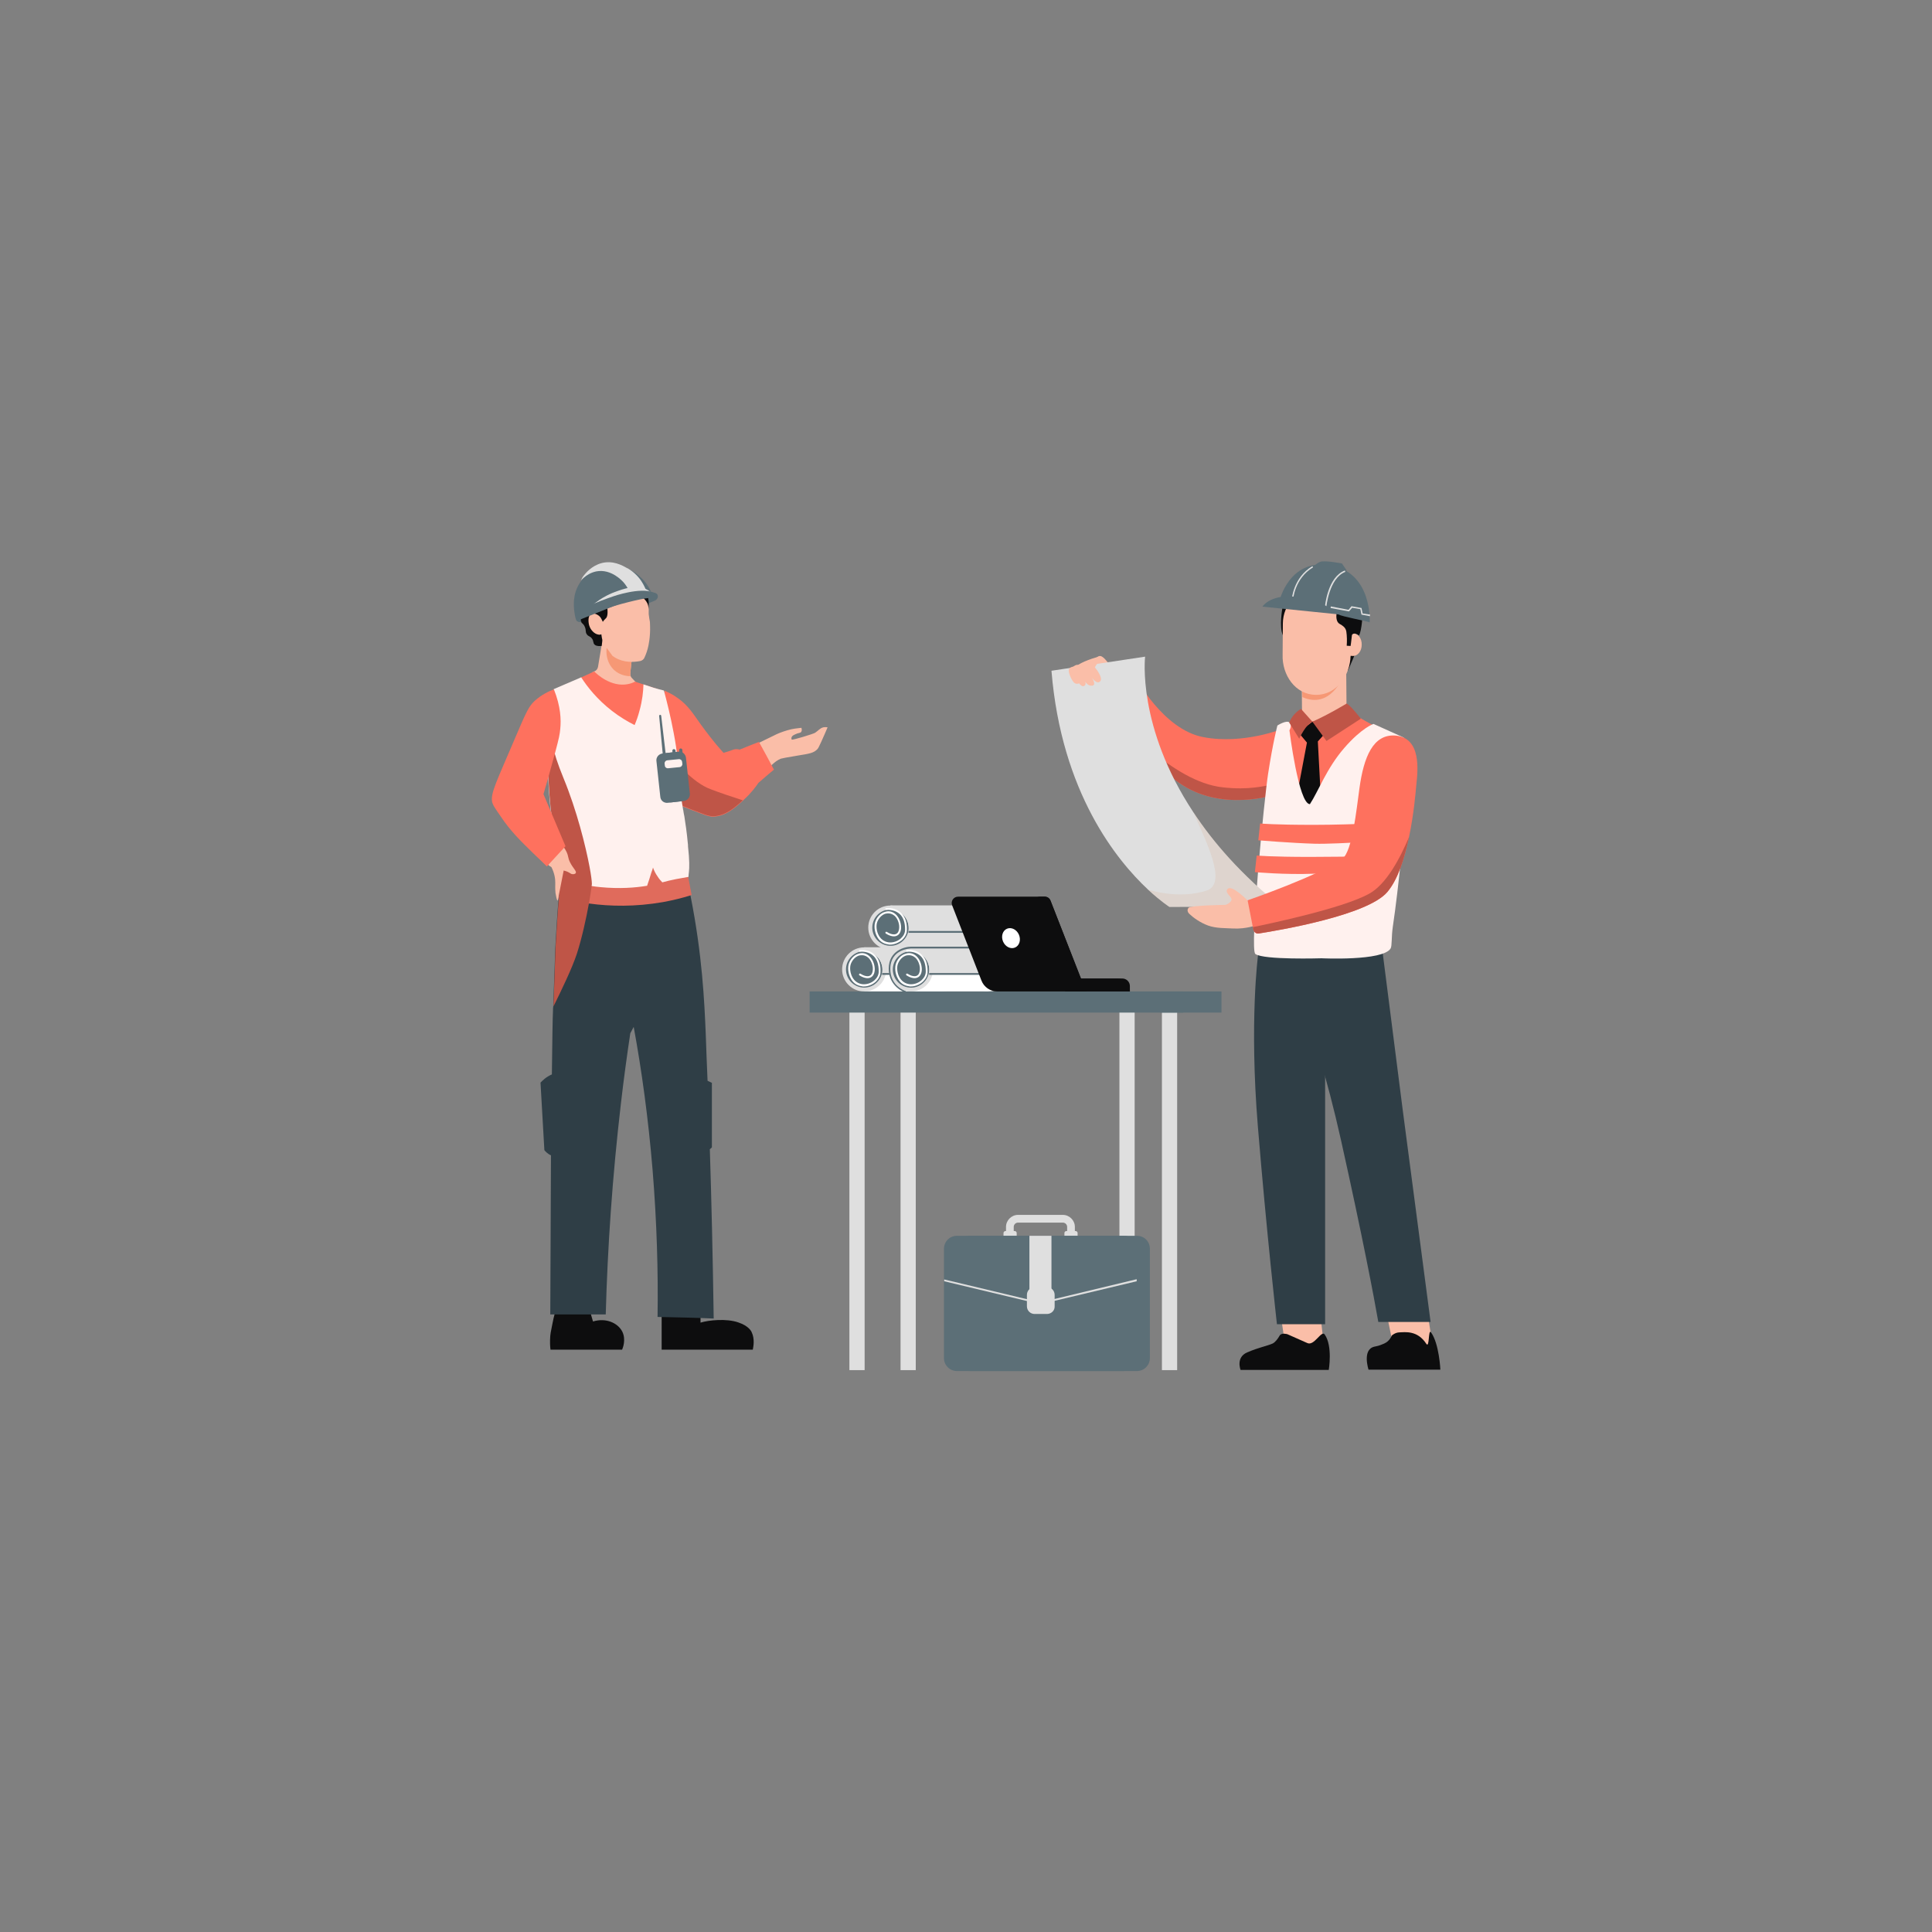 <?xml version="1.0" encoding="utf-8"?>
<svg xmlns="http://www.w3.org/2000/svg" enable-background="new 0 0 850 850" id="Layer_1" version="1.1" viewBox="0 0 850 850" x="0" y="0">
  <rect x="0" y="0" width="850" height="850" fill="#808080" stroke="none"/>
  <g>
    <g>
      <g>
        <g>
          <g>
            <rect fill="#fff" height="19.4" width="34" x="380.2" y="416.8"/>
          </g>
          <g>
            <circle cx="414.2" cy="426.5" fill="#fff" r="9.7"/>
          </g>
          <g>
            <circle cx="380.2" cy="426.5" fill="#dfdfdf" r="9.7"/>
          </g>
          <g>
            <circle cx="380.2" cy="426.5" fill="#5c6f77" r="8"/>
          </g>
          <g>
            <path d="M424.1,428.2l-35.9,0.3c0,0,1.5-7.6-6.7-10c-0.7-0.2-0.6-1.4-1.2-1.7h37.4c0,0,8.1,3.2,8.1,11.4H424.1z" fill="#dfdfdf"/>
          </g>
          <g>
            <rect fill="#5c6f77" height=".8" width="36.1" x="388.1" y="428.1"/>
          </g>
          <g>
            <path d="M380,434c-0.3,0-0.6,0-0.8-0.1c-2.7-0.3-4.2-2-4.9-3.4c-1.2-2.1-1.5-5-0.7-6.9c0.8-2,2.3-3.5,4.1-4&#xD;&#xA;						c1.5-0.5,2.9-0.3,4.2,0.6c1.5,1,2.7,3.2,2.9,5.4c0.2,1.7-0.2,3.1-1,3.9c-2.1,2.1-5.5-0.3-5.7-0.4c-0.2-0.1-0.2-0.4-0.1-0.6&#xD;&#xA;						c0.1-0.2,0.4-0.2,0.6-0.1c0,0,3,2.1,4.6,0.5c0.6-0.6,0.9-1.8,0.8-3.2c-0.2-2-1.2-4-2.6-4.8c-1.1-0.7-2.3-0.8-3.5-0.5&#xD;&#xA;						c-1.5,0.5-2.8,1.8-3.5,3.5c-0.7,1.7-0.4,4.3,0.7,6.2c0.7,1.2,2,2.6,4.3,2.9c1.8,0.2,3.8-0.4,5.3-1.7c1.2-1.1,1.9-2.4,1.9-3.9&#xD;&#xA;						c0-3-0.7-5.3-2.3-6.8c-1.8-1.7-4.2-2-6-1.9c-0.2,0-0.4-0.2-0.4-0.4c0-0.2,0.2-0.4,0.4-0.4c1.9-0.1,4.6,0.2,6.6,2.2&#xD;&#xA;						c1.7,1.6,2.6,4.1,2.5,7.4c0,1.7-0.8,3.2-2.2,4.5C383.7,433.3,381.8,434,380,434z" fill="#fff"/>
          </g>
        </g>
        <g>
          <g>
            <rect fill="#dfdfdf" height="19.4" width="34" x="391.7" y="398.4"/>
          </g>
          <g>
            <circle cx="425.7" cy="408.1" fill="#dfdfdf" r="9.7"/>
          </g>
          <g>
            <circle cx="391.7" cy="408.1" fill="#dfdfdf" r="9.7"/>
          </g>
          <g>
            <circle cx="391.7" cy="408.1" fill="#5c6f77" r="8" transform="rotate(-80.781 391.746 408.07)"/>
          </g>
          <g>
            <path d="M435.6,409.8l-35.9,0.3c0,0,1.5-7.6-6.7-10c-0.7-0.2-0.6-1.4-1.2-1.7h37.4c0,0,8.1,3.2,8.1,11.4H435.6z" fill="#dfdfdf"/>
          </g>
          <g>
            <rect fill="#5c6f77" height=".8" width="36.1" x="399.7" y="409.6"/>
          </g>
          <g>
            <path d="M391.6,415.6c-0.3,0-0.6,0-0.8-0.1c-2.7-0.3-4.2-2-4.9-3.4c-1.2-2.1-1.5-5-0.7-6.9c0.8-2,2.3-3.5,4.1-4&#xD;&#xA;						c1.5-0.5,2.9-0.3,4.2,0.6c1.5,1,2.7,3.2,2.9,5.4c0.2,1.7-0.2,3.1-1,3.9c-2.1,2.1-5.5-0.3-5.7-0.4c-0.2-0.1-0.2-0.4-0.1-0.6&#xD;&#xA;						c0.1-0.2,0.4-0.2,0.6-0.1c0,0,3,2.1,4.6,0.5c0.6-0.6,0.9-1.8,0.8-3.2c-0.2-2-1.2-4-2.6-4.8c-1.1-0.7-2.3-0.8-3.5-0.5&#xD;&#xA;						c-1.5,0.5-2.8,1.8-3.5,3.5c-0.7,1.7-0.4,4.3,0.7,6.2c0.7,1.2,2,2.6,4.3,2.9c1.8,0.2,3.8-0.4,5.3-1.7c1.2-1.1,1.9-2.4,1.9-3.9&#xD;&#xA;						c0-3-0.7-5.3-2.3-6.8c-1.8-1.7-4.3-2-6-1.9c-0.2,0-0.4-0.2-0.4-0.4c0-0.2,0.2-0.4,0.4-0.4c1.9-0.1,4.6,0.2,6.6,2.2&#xD;&#xA;						c1.7,1.6,2.6,4.1,2.5,7.4c0,1.7-0.8,3.2-2.2,4.5C395.3,414.8,393.4,415.6,391.6,415.6z" fill="#fff"/>
          </g>
        </g>
        <g>
          <g>
            <rect fill="#fff" height="19.4" width="34" x="400.8" y="416.8"/>
          </g>
          <g>
            <circle cx="434.8" cy="426.5" fill="#fff" r="9.7"/>
          </g>
          <g>
            <circle cx="400.8" cy="426.5" fill="#dfdfdf" r="9.7"/>
          </g>
          <g>
            <circle cx="400.8" cy="426.5" fill="#5c6f77" r="8" transform="rotate(-79.52 400.817 426.512)"/>
          </g>
          <g>
            <path d="M444.7,428.2l-35.9,0.3c0,0,1.5-7.6-6.7-10c-0.7-0.2-0.6-1.4-1.2-1.7h17.7h19.6c0,0,8.1,3.2,8.1,11.4&#xD;&#xA;						H444.7z" fill="#dfdfdf"/>
          </g>
          <g>
            <path d="M398.3,436.6c0,0-0.1,0-0.1,0c-0.1,0-7.2-2.4-7.2-10.4c0-8,7.1-9.7,9.8-9.7h37.4c0.2,0,0.4,0.2,0.4,0.4&#xD;&#xA;						c0,0.2-0.2,0.4-0.4,0.4h-37.4c-0.1,0-9.1,0.1-9.1,9c0,7.5,6.4,9.6,6.7,9.7c0.2,0.1,0.3,0.3,0.2,0.5&#xD;&#xA;						C398.6,436.5,398.5,436.6,398.3,436.6z" fill="#5c6f77"/>
          </g>
          <g>
            <rect fill="#5c6f77" height=".8" width="36.1" x="408.8" y="428.1"/>
          </g>
          <g>
            <path d="M400.7,434c-0.3,0-0.6,0-0.8-0.1c-2.7-0.3-4.2-2-4.9-3.4c-1.2-2.1-1.5-5-0.7-6.9c0.8-2,2.3-3.5,4.1-4&#xD;&#xA;						c1.5-0.5,2.9-0.3,4.2,0.6c1.5,1,2.7,3.2,2.9,5.4c0.2,1.7-0.2,3.1-1,3.9c-2.1,2.1-5.5-0.3-5.7-0.4c-0.2-0.1-0.2-0.4-0.1-0.6&#xD;&#xA;						c0.1-0.2,0.4-0.2,0.6-0.1c0,0,3,2.1,4.6,0.5c0.6-0.6,0.9-1.8,0.8-3.2c-0.2-2-1.2-4-2.6-4.8c-1.1-0.7-2.3-0.8-3.5-0.5&#xD;&#xA;						c-1.5,0.5-2.8,1.8-3.5,3.5c-0.7,1.7-0.4,4.3,0.7,6.2c0.7,1.2,2,2.6,4.3,2.9c1.8,0.2,3.8-0.4,5.3-1.7c1.2-1.1,1.9-2.4,1.9-3.9&#xD;&#xA;						c0-3-0.7-5.3-2.3-6.8c-1.8-1.7-4.2-2-6-1.9c-0.2,0-0.4-0.2-0.4-0.4s0.2-0.4,0.4-0.4c1.9-0.1,4.6,0.2,6.6,2.2&#xD;&#xA;						c1.7,1.6,2.6,4.1,2.5,7.4c0,1.7-0.8,3.2-2.2,4.5C404.4,433.3,402.5,434,400.7,434z" fill="#fff"/>
          </g>
        </g>
      </g>
      <g>
        <g>
          <rect fill="#dfdfdf" height="162.5" width="6.7" x="492.5" y="440.3"/>
        </g>
        <g>
          <rect fill="#dfdfdf" height="162.5" width="6.7" x="373.7" y="440.3"/>
        </g>
        <g>
          <rect fill="#dfdfdf" height="162.5" width="6.7" x="396.2" y="440.3"/>
        </g>
        <g>
          <rect fill="#dfdfdf" height="162.5" width="6.7" x="511.2" y="440.3"/>
        </g>
        <g>
          <rect fill="#5c6f77" height="9.3" width="164.4" x="356.2" y="436.2"/>
        </g>
        <g>
          <rect fill="#5c6f77" height="9.3" width="26.9" x="510.5" y="436.2"/>
        </g>
      </g>
      <g>
        <g>
          <path d="M497.1,436.2h-28.5v-5.7h23.2c2.9,0,5.3,2.4,5.3,5.3V436.2z" fill="#333"/>
        </g>
        <g>
          <path d="M497.1,436.2h-28.5v-5.7h25.2c1.8,0,3.3,1.5,3.3,3.3V436.2z" fill="#0d0d0e"/>
        </g>
        <g>
          <path d="M477.8,436.2h-39c-3.1,0-5.9-1.9-7-4.8l-12.9-33.1c-0.7-1.8,0.6-3.8,2.6-3.8h38.1c1.2,0,2.2,0.7,2.6,1.8&#xD;&#xA;					L477.8,436.2z" fill="#0d0d0e"/>
        </g>
        <g>
          <path d="M477.8,436.2h-3.5l-15.6-39.9c-0.4-1.1-1.5-1.8-2.6-1.8h3.5c1.2,0,2.2,0.7,2.6,1.8L477.8,436.2z" fill="#0d0d0e"/>
        </g>
        <g>
          <ellipse cx="444.8" cy="412.7" fill="#fff" rx="3.8" ry="4.5" transform="rotate(-23.132 444.899 412.725)"/>
        </g>
      </g>
      <g>
        <g>
          <g>
            <path d="M467.6,552.1h-19.7c-2.9,0-5.3-2.4-5.3-5.3v-7c0-2.9,2.4-5.3,5.3-5.3h19.7c2.9,0,5.3,2.4,5.3,5.3v7&#xD;&#xA;						C472.9,549.7,470.5,552.1,467.6,552.1z M447.9,537.9c-1.1,0-1.9,0.9-1.9,1.9v7c0,1.1,0.9,1.9,1.9,1.9h19.7&#xD;&#xA;						c1.1,0,1.9-0.9,1.9-1.9v-7c0-1.1-0.9-1.9-1.9-1.9H447.9z" fill="#dfdfdf"/>
          </g>
        </g>
        <g>
          <path d="M473.2,544.7h-4c-0.5,0-0.9-0.4-0.9-0.9v-1.3c0-0.5,0.4-0.9,0.9-0.9h4c0.5,0,0.9,0.4,0.9,0.9v1.3&#xD;&#xA;					C474,544.3,473.6,544.7,473.2,544.7z" fill="#dfdfdf"/>
        </g>
        <g>
          <path d="M446.4,544.7h-4c-0.5,0-0.9-0.4-0.9-0.9v-1.3c0-0.5,0.4-0.9,0.9-0.9h4c0.5,0,0.9,0.4,0.9,0.9v1.3&#xD;&#xA;					C447.2,544.3,446.8,544.7,446.4,544.7z" fill="#dfdfdf"/>
        </g>
        <g>
          <path d="M505.9,549.4v48.1c0,3.1-2.5,5.7-5.7,5.7h-73.4c-3.1,0-5.7-2.5-5.7-5.7v-48.1c0-3.1,2.5-5.7,5.7-5.7h73.4&#xD;&#xA;					C503.4,543.7,505.9,546.2,505.9,549.4z" fill="#5c6f77"/>
        </g>
        <g>
          <path d="M500.1,549.4v48.1c0,3.1-2.5,5.7-5.7,5.7H421c-3.1,0-5.7-2.5-5.7-5.7v-48.1c0-3.1,2.5-5.7,5.7-5.7h73.4&#xD;&#xA;					C497.6,543.7,500.1,546.2,500.1,549.4z" fill="#5c6f77"/>
        </g>
        <g>
          <rect fill="#dfdfdf" height="27.1" width="9.7" x="452.9" y="543.7"/>
        </g>
        <g>
          <polygon fill="#dfdfdf" points="500.1 562.8 500.1 563.7 457.7 573.8 415.4 563.7 415.4 562.9 457.7 573"/>
        </g>
        <g>
          <path d="M460.6,578.1h-5.4c-1.9,0-3.4-1.5-3.4-3.4v-5c0-1.9,1.5-3.4,3.4-3.4h5.4c1.9,0,3.4,1.5,3.4,3.4v5&#xD;&#xA;					C464.1,576.6,462.5,578.1,460.6,578.1z" fill="#dfdfdf"/>
        </g>
      </g>
    </g>
    <g>
      <g>
        <path d="M593.1,294.9l3.4-7.9l-2.3,1.4c0,0-1.1,3.1-1.5,5.1C592.2,295.5,593.1,294.9,593.1,294.9z" fill="#0d0d0e"/>
      </g>
      <g>
        <path d="M592.2,285.8c0,0.9,0.3,35.3,0.3,35.3s-3.8,4.7-9.6,4.7c-5.7,0-10-4.6-10-4.6l-0.2-22.2L592.2,285.8z" fill="#fabea8"/>
      </g>
      <g>
        <path d="M591,297.4c-0.1,0.2-5.6,14.8-18,9.3l-0.1-3C573.1,303.8,587,299.4,591,297.4z" fill="#f69875"/>
      </g>
      <g>
        <path d="M564.2,267.5c0,0-1.5,8.3,0.2,12s3.1-13.6,3.1-13.6L564.2,267.5z" fill="#0d0d0e"/>
      </g>
      <g>
        <path d="M579,305.7c9.1,0.1,15.1-8.7,15.2-17.3l0.1-13.7c0.1-8.6-6.6-15.7-14.8-15.8l0,0&#xD;&#xA;				c-8.3-0.1-15.1,6.9-15.1,15.5l-0.1,13.7C564,296.8,569.8,305.7,579,305.7z" fill="#fabea8"/>
      </g>
      <g>
        <path d="M599.1,283.7c0,2.7-1.7,4.9-3.8,4.9c-3.8,0-3.7-2.2-3.7-5c0-2.7,1.7-4.9,3.8-4.9&#xD;&#xA;				C597.5,278.7,599.2,280.9,599.1,283.7z" fill="#fabea8"/>
      </g>
      <g>
        <path d="M595.8,263.7c0.1-0.5,0.2-0.9,0.3-1.4h-0.5c0,0.3-0.1,0.5-0.1,0.8c-0.1-0.3-0.1-0.5-0.2-0.8l-11.6-2.7v6&#xD;&#xA;				c4.3,2.7,5.1,0.7,5.1,0.7s-2.3,6.6,0.6,8.2c2.9,1.6,2.9,2.7,3.1,4.9c0.2,2.2,0,4.7,0,4.7l1.7,0.1c0,0,0.3-1.8,0.6-4.8&#xD;&#xA;				c0-0.2,1-1.5,3.1,0.2c1.2-2.1,1.8-9.2,1.5-13.5C599,263.4,596.6,264,595.8,263.7z" fill="#0d0d0e"/>
      </g>
      <g>
        <path d="M564.7,320.5l-3.2,24.4l-0.6,4.7c0,0-23.8,8-42.4-5.4C500,330.9,484,310.9,484,310.9l2-1.7l13.5-11.4&#xD;&#xA;				c0,0,12.2,23.2,29.9,26.5C547.1,327.7,564.7,320.5,564.7,320.5z" fill="#fe715e"/>
      </g>
      <g>
        <path d="M561.5,344.9l-0.6,4.7c0,0-23.8,8-42.4-5.4C500,330.9,484,310.9,484,310.9l2-1.7c6.4,7.8,29.6,34.8,52,37.2&#xD;&#xA;				C549.6,347.7,556,345.8,561.5,344.9z" fill="#bf5547"/>
      </g>
      <g>
        <path d="M581.3,581.8l0.9,8c0,0-7.7,6.5-12.3,5.4s-4.7-5-4.7-5l-1.7-11.4L581.3,581.8z" fill="#fabea8"/>
      </g>
      <g>
        <path d="M566.4,587c0,0-2.6-0.8-3.4,0.6c-0.8,1.4-1.9,2.9-3.1,3.5c-2.5,1.1-6.1,1.7-11.2,3.9&#xD;&#xA;				c-5.1,2.2-2.9,7.7-2.9,7.7h38.8c0,0,1.8-10.5-1.8-15.6c-1.4-2-4.6,5.2-7.6,3.8C572,589.5,566.4,587,566.4,587z" fill="#0d0d0e"/>
      </g>
      <g>
        <path d="M561.8,582.6H583l0-167.4l-29.5,4.9c0,0-3.9,29.1-0.1,75.4S561.8,582.6,561.8,582.6z" fill="#2f3e46"/>
      </g>
      <g>
        <path d="M610.4,579.6l3,14.6c0,0,8.4,4.3,12.1,2.6s4.7-5.6,4.7-5.6l-3-18.8L610.4,579.6z" fill="#fabea8"/>
      </g>
      <g>
        <path d="M612.3,587.6c0,0-0.8,2.4-3.3,3.5c-2.5,1.1-3.1,1.1-4.4,1.4c-5.4,1.3-2.5,10.1-2.5,10.1h31.6&#xD;&#xA;				c0,0-0.5-11.4-4.1-16.4c-1.3-1.9-0.6,7.3-2.1,5c-3.9-6-9.3-5.1-12-5C613.7,586.3,612.3,587.6,612.3,587.6z" fill="#0d0d0e"/>
      </g>
      <g>
        <path d="M629.4,581.6l-12.2-92.8l-9.3-72.9l-44.7,4c0,0,14,24.4,26.8,81.8c9.5,42.6,14.5,69,16.4,79.9H629.4z" fill="#2f3e46"/>
      </g>
      <g>
        <path d="M592.3,314.4c0,0,3-0.4,6.5,1.7c5.5,3.3,14.5,7.5,17.3,9.5c2.8,2-2.3,40.1-6.5,68.6&#xD;&#xA;				c-2.6,17.3-4.2,24.7-4.2,24.7l-53,0.7c0,0,4.3-57.3,9.5-96.8c0.6-4.9,11.2-5.8,11.2-5.8s2.3,0.8,4.5,0.4&#xD;&#xA;				C583.8,316.4,592.3,314.4,592.3,314.4z" fill="#fe715e"/>
      </g>
      <g>
        <polygon fill="#0d0d0e" points="571.3 322.3 575 326.7 570.1 352.6 574.3 364.4 581.1 350.7 579.8 326.2 583.3 322.3 577.4 317.5"/>
      </g>
      <g>
        <path d="M567.3,321.3c0,0,4,32.4,9,32.5c3.8-5.8,7.3-15.7,15.1-24.7s12.9-10.6,12.9-10.6l13.3,6&#xD;&#xA;				c0,0,1.9,12,1.3,24.3c-0.4,9.6-3.6,42.2-6.1,58.8c-0.7,4.7-0.3,8.5-1,9.7c-3.4,5.6-30.4,4.3-30.4,4.3s-25.5,0.8-29.1-1.9&#xD;&#xA;				c-2.6-1.9,3.9-68.2,5.6-79.2c2.1-13.7,4.1-21.3,4.1-21.3s4-2.6,5.4-1.3C568.6,319.2,567.3,321.3,567.3,321.3z" fill="#fff1ee"/>
      </g>
      <g>
        <path d="M552.9,376.4c0,0,6,0.6,23.5,0.6s39.2-0.6,39.2-0.6l-1.3,7.1c0,0-20.4,0.2-36.3,0.9&#xD;&#xA;				c-12.7,0.5-25.9-0.7-25.9-0.7L552.9,376.4z" fill="#fe715e"/>
      </g>
      <g>
        <path d="M554.4,362.3c0,0,6,0.6,23.5,0.6c17.6,0,40.2-1.3,40.2-1.3l-0.9,7.7c0,0-28.8,2.2-38.9,1.9&#xD;&#xA;				s-24.7-1.5-24.7-1.5L554.4,362.3z" fill="#fe715e"/>
      </g>
      <g>
        <path d="M592.5,309.5c0,0-8.2,5-15.1,8l6.2,8.5l15.1-9.8C598.7,316.2,594.8,311,592.5,309.5z" fill="#bf5547"/>
      </g>
      <g>
        <path d="M577.4,317.5l-5-5.6c0,0-3.5,1.7-5.2,6l4.4,7.1C571.6,325,574.6,318.5,577.4,317.5z" fill="#bf5547"/>
      </g>
      <g>
        <path d="M488.7,293.5c0,0-3.2-5.7-5.3-4.8s-7.3,6.9-3.9,7.6c3.4,0.7,4.8-3,4.8-3s-0.2,3.3,2.7,3.2&#xD;&#xA;				S488.7,293.5,488.7,293.5z" fill="#fabea8"/>
      </g>
      <g>
        <path d="M486,291.3c0,0,8.2,0,7.9,1.7c-0.3,1.7-7.6,2.4-7.6,2.4S482.6,292.9,486,291.3z" fill="#fabea8"/>
      </g>
      <g>
        <path d="M563.6,398.9l-49.1,0.1c0,0-3.8-2.4-9.4-7.6c-13.7-12.8-38.1-42.6-42.5-96.3l41.2-6.2&#xD;&#xA;				c0,0-3.7,30.7,21.2,68.4C533.8,370.7,546.2,384.9,563.6,398.9z" fill="#dfdfdf"/>
      </g>
      <g opacity=".3">
        <path d="M563.6,398.9l-49.1,0.1c0,0-3.8-2.4-9.4-7.6c9,2.6,18.1,2.9,25.8,0.4c9.4-3.1-0.7-22.4-5.9-34.5&#xD;&#xA;				C533.8,370.7,546.2,384.9,563.6,398.9z" fill="#dbbaa4"/>
      </g>
      <g>
        <path d="M549.4,396.7c0,0-7.3-7.7-9.3-5.6c-1.6,1.6,2.2,3.6,1.7,4.9c-0.6,1.5-2.6,2.1-2.6,2.1s-15.3,0.2-16.3,1.3&#xD;&#xA;				c-0.7,0.9-0.5,1.9,0.5,2.8c1.7,1.6,4.6,3.7,8.1,5c3.6,1.3,7.8,1.1,11,1.3c5.9,0.3,10.3-1.5,10.3-1.5L549.4,396.7z" fill="#fabea8"/>
      </g>
      <g>
        <path d="M623.1,345.5c-0.3,3.4-1.1,12.9-3.2,22.8c-1.9,9.1-4.8,18.5-9.5,24.1c-8.6,10.3-47.7,16.9-56.6,18.3&#xD;&#xA;				c-1,0.2-2-0.5-2.3-1.5l-0.3-1.3l-2.3-11.8c0,0,31.8-11,41.7-18.3c4.4-3.3,6.2-21.8,7.5-31c1.9-13.8,6-23.8,15.7-23.2&#xD;&#xA;				C625.5,324.5,623.8,339.1,623.1,345.5z" fill="#fe715e"/>
      </g>
      <g>
        <path d="M619.9,368.3c-1.9,9.1-4.8,18.5-9.5,24.1c-8.6,10.3-47.7,16.9-56.6,18.3c-1,0.2-2-0.5-2.3-1.5l-0.3-1.3&#xD;&#xA;				c7.8-1.6,39.5-8.3,51-14.6C609.9,389.2,616,377.5,619.9,368.3z" fill="#bf5547"/>
      </g>
      <g>
        <path d="M472.3,293.3c0,0-2.1,0.1-2.1,1.7s1.6,5,2.7,5.6c1.1,0.6,2.1-0.1,2.1-0.1L472.3,293.3z" fill="#fabea8"/>
      </g>
      <g>
        <path d="M484.6,288.7c-1,0-6.9,1.7-10.3,3.8c0,0-0.7-0.2-1.9,0.6c-0.5,0.3-0.5,1.1-0.6,1.6c-0.2,1.5,3.3,7.7,4.9,7.2&#xD;&#xA;				c2-0.7,0.1-3.1,0.1-3.1s1.5,3.5,4,2.8c1.7-0.5-0.7-3.9-0.7-3.9s2.3,3.7,3.9,2.1c1.6-1.6-2.3-6.2-2.3-6.2L484.6,288.7z" fill="#fabea8"/>
      </g>
      <g>
        <path d="M592.5,251l-2.1-3.1c0,0-7.7-1.5-9.6-0.7c-1.9,0.7-4.1,3.2-4.1,3.2S590.3,252.1,592.5,251z" fill="#5c6f77"/>
      </g>
      <g>
        <path d="M563,264.1c0,0,10-1.2,25.7,6.2c2.3,1.1,11.1,2.6,13.9,3.5c0,0,1.4-22.3-17.9-25.2&#xD;&#xA;				C567.2,246,563,264.1,563,264.1z" fill="#5c6f77"/>
      </g>
      <g>
        <path d="M583.5,267.3l-0.6-0.1c0-0.5,1.2-13.4,8.8-16.2l0.2,0.6C584.7,254.3,583.5,267.2,583.5,267.3z" fill="#dfdfdf"/>
      </g>
      <g>
        <path d="M568.9,263.9l-0.6,0c0-0.1,0.6-9.8,9.1-14.8l0.3,0.5C569.5,254.5,568.9,263.8,568.9,263.9z" fill="#dfdfdf"/>
      </g>
      <g>
        <path d="M589,270.3l-33.6-3.4c0,0,3-4.9,12.7-4.5C577.8,262.8,584.9,266.9,589,270.3z" fill="#5c6f77"/>
      </g>
      <g>
        <polygon fill="#dfdfdf" points="602.7 271.1 599 270.4 598.5 268 594.9 267.4 593.5 269 585.4 267.5 585.5 266.8 593.3 268.3 594.6 266.7 599 267.5 599.5 269.9 602.8 270.4"/>
      </g>
    </g>
    <g>
      <g>
        <path d="M260.9,581.4c-0.5-1.6-0.9-3.2-1.4-4.8h-15.1c-0.7,2.6-1.2,4.8-1.5,6.5c-0.6,3-0.8,4.1-0.8,4.6&#xD;&#xA;				c-0.2,2.5-0.1,4.7,0.1,6.1h31.5c0.3-0.7,1.8-4.4,0.1-7.9C271.8,581.9,266.4,579.7,260.9,581.4z" fill="#0d0d0e"/>
      </g>
      <g>
        <path d="M291.1,576.6h17.1v5.3c3.5-1.1,11.4-1.9,16.6-0.1c4.5,1.5,5.7,3.8,5.9,4.3c1.5,3.1,0.7,6.6,0.5,7.7h-40.1&#xD;&#xA;				V576.6z" fill="#0d0d0e"/>
      </g>
      <g>
        <path d="M289.3,579.4c0.3-19.8-0.3-41.5-2.2-64.8c-1.9-22.8-4.8-43.8-8.3-62.8l-1.5,2.8c-1.5,10-2.9,20.3-4.1,30.7&#xD;&#xA;				c-3.8,32.5-5.9,63.6-6.7,93h-24.4c0.1-26.3,0.2-50,0.3-70c-1.6-0.7-2.6-1.9-2.9-2.3c-0.6-9.9-1.1-19.8-1.7-29.7&#xD;&#xA;				c0.8-0.8,2.4-2.5,5-3.6c0.2-14.7,0.3-24.6,0.5-28.3c0-0.5,0-1,0.1-1.5c0.2-5.8,0.4-11.9,0.6-16.8c0.2-5.3,0.3-9,0.3-9&#xD;&#xA;				c0.5-8.9,1-16.5,1.5-22.1c0.1-1.2,0.2-2.3,0.3-3.3c0,0,0,0,0-0.1c4.3-0.6,8.7-1.2,13-1.8c0.4,0,0.7-0.1,1.1-0.1&#xD;&#xA;				c1.4-0.2,2.8-0.4,4.1-0.6c1.1-1.7,2.2-3.4,3.4-5.1h33.9c0.1,0.5,0.2,1,0.4,1.6c0,0.2,0.1,0.3,0.1,0.5c0.1,0.3,0.1,0.5,0.2,0.8&#xD;&#xA;				c0.5,2.4,1,4.8,1.5,7.2c5.2,26.1,6.1,46.6,6.7,60.8c0.2,6.4,0.5,13.3,0.8,20.6c0.7,0.3,1.3,0.6,1.9,0.9v28.4&#xD;&#xA;				c-0.2,0.2-0.5,0.5-0.9,0.8c0.7,22.1,1.3,47,1.7,74.5C305.8,579.7,297.6,579.6,289.3,579.4z" fill="#2f3e46"/>
      </g>
      <g>
        <path d="M287.5,264.5c-4.1,1.7-8.2,3.3-12.3,5c-6.4,1.4-12.8,2.9-19.2,4.3c-0.5-0.1-1.1-0.3-1.6-0.4&#xD;&#xA;				c-0.1-0.4-0.2-0.8-0.3-1.2c0,0,4.6-3.3,4.8-3.3c0.2-0.1,24.3-5.9,24.3-5.9s3.8-0.7,4-0.8s2-0.3,2-0.3v0.8L287.5,264.5z" fill="#5c6f77"/>
      </g>
      <g>
        <path d="M282.6,306.3c-1.3,2.8-10.4,2.6-16.4-1.7c-3.4-2.5-6.7-6.9-5.7-8.6c0.2-0.3,0.5-0.5,0.9-0.6&#xD;&#xA;				c0.9-0.3,1.5-1,1.7-2c0.7-4.4,1.5-8.9,2.2-13.3l2.3,1.9l10.3,8.5c-0.2,1.9-0.4,3.9-0.6,5.8c0,0.4,0,0.8,0.2,1.2&#xD;&#xA;				c0.1,0.4,0.4,0.7,0.7,1C282.7,303.1,283.1,305.2,282.6,306.3z" fill="#fabea8"/>
      </g>
      <g>
        <path d="M277.4,297.5c-1.8,0-4.8-0.5-7.2-2.7c-3.2-3-4.3-8-2.6-12.8l10.3,8.5c-0.2,1.9-0.4,3.9-0.6,5.8&#xD;&#xA;				C277.2,296.8,277.3,297.2,277.4,297.5z" fill="#f69875"/>
      </g>
      <g>
        <path d="M263.4,273.2C263.4,273.2,263.4,273.2,263.4,273.2c-1.1-5-2.5-11.7-0.1-15.2c3.4-5,15.7-4.7,19.6,0.6&#xD;&#xA;				c2.3,3.2,2.6,9.6,2.5,10.3c0,0,0,0.4,0,0.9c0,0.3,0,0.6,0.1,1.1c0.1,0.9,0.2,1.5,0.4,2.5c0,0,0.1,0.8,0.1,1.9&#xD;&#xA;				c0.2,5-0.8,9.1-0.8,9.1c-0.3,1.4-0.8,3.1-1.7,5c-0.3,0.7-1,1.2-1.7,1.4c-3,0.6-7.4,0.8-11.2-1.5c-0.6-0.4-1.1-0.7-1.1-0.7&#xD;&#xA;				c-1.4-1.9-2.8-3.9-4.3-5.8c-0.4-0.6-0.9-1.1-1.3-1.7c0-0.1,0-0.1-0.1-0.1C262.9,278.8,264.2,277.2,263.4,273.2z" fill="#fabea8"/>
      </g>
      <g>
        <path d="M285.3,268c0.2-1.6,0.3-4-0.6-6.6c-2.2-6.4-8.5-8.4-8.7-8.5c-0.4-0.1-0.9-0.1-0.9-0.1c0,0-1-0.1-2-0.1&#xD;&#xA;				c-6.8-0.1-9.4,1.9-9.4,1.9c-0.7,0.6-2,1.7-2.8,3.9c-0.6,0.3-1.6,0.9-2.6,1.9c-1.4,1.6-2.1,5.3-2.2,6.1c-0.1,0.5-0.1,1-0.1,1.6&#xD;&#xA;				c0,0.4,0,0.7,0,0.8c0.1,1.8-0.7,3-0.4,4.4c0.3,1.2,1,0.8,1.7,2.5c0.7,1.6,0.1,2.2,0.9,3.3c0.7,1,1.4,0.7,2.2,1.8&#xD;&#xA;				c0.9,1.1,0.4,2,1.2,2.7c0.4,0.4,1.2,0.8,3.1,0.6c0.3-1.8,0.3-2.5,0.3-2.7c0,0-0.1-0.4-0.2-0.9c0,0,0,0,0,0c0,0-0.7-3.8-0.4-4.9&#xD;&#xA;				c0.1-0.4,0.2-0.4,0.2-0.6c0.1-0.1,0.1-0.2,0.1-0.3c0-0.1,0-0.1,0-0.2c0,0,0,0,0,0c0.4-1.3,1.8-2.5,1.8-2.5&#xD;&#xA;				c0.7-0.6,1.2-2.2,0.4-6.7c1.6,0.3,3.9,0.5,6.5-0.1c4.3-1.1,6.1-3.6,8.6-2.7c1.2,0.4,2.2,1.6,2.8,2.8&#xD;&#xA;				C285.3,266.4,285.3,267.4,285.3,268z" fill="#0d0d0e"/>
      </g>
      <g>
        <path d="M264.9,272.9c-0.3-0.6-0.6-1.3-1.3-1.9c-0.8-0.7-2.4-1.4-3.5-0.9c-1.5,0.8-1.3,3.5-0.9,5&#xD;&#xA;				c0.7,2.4,2.6,3.8,3.7,4c0.3,0.1,1.1,0.3,1.8-0.1c0.2-0.1,0.3-0.2,0.4-0.3c0.3,1,0.6,2,0.9,3.1l1.2-3.5&#xD;&#xA;				C266.3,276,265.5,274.2,264.9,272.9z" fill="#fabea8"/>
      </g>
      <g>
        <path d="M333.1,327.2c2.5-1.2,4.9-2.4,7.4-3.6c1.5-0.8,3.5-1.6,5.9-2.3c2.3-0.7,4.4-0.9,6.2-1.1&#xD;&#xA;				c0.3,1,0.1,1.5-0.1,1.8c-0.4,0.6-1.1,0.3-2.7,1.1c-1.2,0.5-1.4,1-1.5,1.2c-0.2,0.4-0.1,0.8,0,1.1c0.4,0.3,9.5-2.5,10.3-3&#xD;&#xA;				c1.5-1,2.1-2,3.6-2.4c0.9-0.2,1.9,0,1.9,0c-0.6,1.5-1.6,3.7-2.8,6.4c-1.1,2.4-1.3,2.7-1.6,3.1c-1.6,1.8-3.6,2.1-8.6,2.9&#xD;&#xA;				c-4.9,0.8-7.4,1.3-7.6,1.4c-2.8,1.2-4.6,3.3-8.3,7.4c-1.2,1.4-2.2,2.6-2.9,3.5c-0.9-0.6-3.4-2.4-4.2-5.5&#xD;&#xA;				C326.8,334.9,328.8,330.1,333.1,327.2z" fill="#fabea8"/>
      </g>
      <g>
        <path d="M340.5,338.6c-2.3,1.9-4.5,3.8-6.8,5.8c-1.3,1.9-3.3,4.6-6.3,7.3c-0.2,0.2-0.4,0.4-0.6,0.6&#xD;&#xA;				c-3.7,3.4-7.7,6.8-12.9,7c-2.2,0.1-4.6-1.1-9.5-2.9c-4.8-1.8-8.5-3.7-11.1-5.1c-0.1-7.2-0.3-14.3-0.4-21.5&#xD;&#xA;				c-0.2-8.6-0.4-17.3-0.5-25.9c1.4,0.6,3.6,1.6,5.9,3.3c4.6,3.3,6.7,6.9,10,11.5c2.2,3,5.4,7.4,10,12.5c1.3-0.3,2.3-0.7,3-0.9&#xD;&#xA;				c1-0.4,1.7-0.7,2.7-0.7c0.6,0,1.1,0.1,1.4,0.2c2.8-1.1,5.6-2.3,8.5-3.4C336,330.2,338.3,334.4,340.5,338.6z" fill="#fe715e"/>
      </g>
      <g>
        <path d="M326.8,352.1c-3.7,3.4-7.7,6.8-12.9,7c-2.2,0.1-4.6-1.1-9.5-2.9c-4.8-1.8-8.5-3.7-11.1-5.1&#xD;&#xA;				c-0.1-7.2-0.3-14.3-0.4-21.5c4.1,5.4,11.8,14.7,19.7,17.6C316.7,348.8,321.9,350.5,326.8,352.1z" fill="#bf5547"/>
      </g>
      <g>
        <path d="M261.4,295.4c1.2,1.2,7.4,7,14.8,5.6c1-0.2,2-0.5,3.2-1.1c3.6,1.2,7.3,2.4,10.9,3.6c-0.4,23-0.7,46-1.1,69&#xD;&#xA;				c-12.8-0.3-25.6-0.7-38.4-1c1.4-24.4,2.9-48.8,4.3-73.2C257.2,297.4,259.3,296.4,261.4,295.4z" fill="#fe715e"/>
      </g>
      <g>
        <path d="M304.3,393.8c-0.1,0-0.3,0.1-0.4,0.1c-3.8,1.2-7.9,2.2-12.3,3c-12.1,2.1-23.1,1.9-32.5,0.6&#xD;&#xA;				c-4.9-0.7-9.3-1.6-13.2-2.6c0,0,0,0,0,0c0.1-1.1,0.2-2.2,0.3-3.3c0,0,0,0,0-0.1c0.1-0.6,0.1-1.2,0.2-1.8c0.1-1,0.3-2.1,0.4-3.1&#xD;&#xA;				c2.6-1.4,7-3.5,12.6-5.1c7.4-2.1,17-3.5,27.6-1.4c4.5,0.9,8.5,2.3,11.9,3.8c1.1,0.5,2.2,1,3.2,1.6c0.3,0.1,0.5,0.3,0.7,0.4&#xD;&#xA;				C303.3,388.5,303.8,391.1,304.3,393.8z" fill="#e06b5c"/>
      </g>
      <g>
        <path d="M303.1,383.6c-0.1,0.9-0.2,1.7-0.2,2.2c-0.2,0-0.4,0.1-0.6,0.1c-1.6,0.3-3.3,0.6-5,0.9&#xD;&#xA;				c-2.1,0.4-4,0.9-5.9,1.4c-0.7-0.7-1.4-1.5-2.1-2.6c-0.4-0.6-0.8-1.2-1.1-1.8c-0.4-0.8-0.7-1.5-0.9-2.1c-0.2,0.7-0.4,1.4-0.7,2.1&#xD;&#xA;				c-0.6,2-1.2,3.9-1.9,5.9c-5.3,0.9-12.3,1.4-20.6,0.6c-1.3-0.1-2.6-0.3-3.9-0.5c-0.4-0.1-0.7-0.1-1.1-0.2c-4.8-0.8-9-2-12.4-3.1&#xD;&#xA;				c-0.4-2.2-0.9-5.5-1.5-9.4c-0.2-1.2-0.4-2.4-0.6-3.7c-0.6-3.9-1.2-7.9-1.7-12c-0.3-2.2-0.5-4.3-0.8-6.6c-0.4-3.9-0.7-7.9-0.9-12&#xD;&#xA;				c-0.1-2.8-0.2-5.7-0.2-8.7c0-2.7,0.1-5.9,0.2-9.3c0.3-6.2,1-13.5,2.4-21.6c4-1.7,8.1-3.5,12.1-5.2c2.7,4.2,7,9.7,13.6,14.8&#xD;&#xA;				c3.5,2.7,6.9,4.7,9.9,6.2c0.8-1.9,1.6-4.1,2.2-6.5c1.2-4.3,1.6-8.2,1.7-11.4c1.4,0.5,2.9,1,4.5,1.5c1.6,0.5,3,0.8,4.5,1.2&#xD;&#xA;				c1.3,4.9,2.9,11.2,4.3,18.7c1.7,8.8,1.8,13,2.2,18.7c0.2,3.1,0.6,6.7,1.4,11.7c0.2,1,0.3,2,0.5,3.1c0,0.1,0,0.2,0.1,0.4&#xD;&#xA;				c0.1,0.9,0.3,1.8,0.5,2.8c0.5,3.2,1.1,7.2,1.5,11.7c0.1,0.5,0.1,1,0.1,1.5C303.4,378.7,303.3,381.7,303.1,383.6z" fill="#fff1ee"/>
      </g>
      <g>
        <path d="M293.8,353.2l5.3-0.6c1.7-0.2,2.9-1.7,2.7-3.3l-1.7-15.7c-0.2-1.7-1.7-2.9-3.3-2.7l-5.3,0.6&#xD;&#xA;				c-1.7,0.2-2.9,1.7-2.7,3.3l1.7,15.7C290.6,352.2,292.1,353.4,293.8,353.2z" fill="#5c6f77"/>
      </g>
      <g>
        <path d="M299.7,331.8L299.7,331.8c0.4,0,0.7-0.4,0.6-0.7l-0.1-1.2c0-0.3-0.3-0.6-0.7-0.6l-0.1,0&#xD;&#xA;				c-0.3,0-0.6,0.3-0.6,0.7l0.1,1.2C299,331.6,299.3,331.8,299.7,331.8z" fill="#5c6f77"/>
      </g>
      <g>
        <path d="M296.7,332.1L296.7,332.1c0.4,0,0.7-0.4,0.6-0.7l-0.1-1.2c0-0.3-0.3-0.6-0.7-0.6l-0.1,0&#xD;&#xA;				c-0.3,0-0.6,0.3-0.6,0.7l0.1,1.2C296.1,331.9,296.4,332.1,296.7,332.1z" fill="#5c6f77"/>
      </g>
      <g>
        <path d="M292.3,332.6L292.3,332.6c0.4,0,0.6-0.4,0.6-0.7l-2-17c0-0.2-0.2-0.4-0.5-0.4l0,0c-0.2,0-0.4,0.2-0.4,0.5&#xD;&#xA;				l1.6,17C291.6,332.3,291.9,332.6,292.3,332.6z" fill="#5c6f77"/>
      </g>
      <g>
        <path d="M295.5,353l5.3-0.6c1.7-0.2,2.9-1.7,2.7-3.3l-1.7-15.7c-0.2-1.7-1.7-2.9-3.3-2.7l-5.3,0.6&#xD;&#xA;				c-1.7,0.2-2.9,1.7-2.7,3.3l1.7,15.7C292.3,352,293.8,353.2,295.5,353z" fill="#5c6f77"/>
      </g>
      <g>
        <path d="M294,338l5-0.5c0.8-0.1,1.3-0.8,1.2-1.5l-0.1-0.8c-0.1-0.8-0.8-1.3-1.5-1.2l-5,0.5&#xD;&#xA;				c-0.8,0.1-1.3,0.8-1.2,1.5l0.1,0.8C292.5,337.5,293.2,338.1,294,338z" fill="#fff1ee"/>
      </g>
      <g>
        <path d="M260.4,388.8c0,0.2,0,0.5-0.1,0.8c0,0.1,0,0.2,0,0.3c-0.2,1.6-0.6,4.3-1.2,7.6c-1.2,6.6-3.1,15.3-5.3,22.1&#xD;&#xA;				c-2.1,6.4-6.8,16.1-10.3,23.2c0.2-5.8,0.4-11.9,0.6-16.8c0.2-5.3,0.3-9,0.3-9c0.5-8.9,1-16.5,1.5-22.1c0,0,0,0,0,0&#xD;&#xA;				c0.1-1.1,0.2-2.2,0.3-3.3c0,0,0,0,0-0.1c0.1-0.6,0.1-1.2,0.2-1.8c0.1-1,0.3-2.1,0.4-3.1c-0.4-2.2-0.9-5.5-1.5-9.4&#xD;&#xA;				c-0.2-1.2-0.4-2.4-0.6-3.7c-0.6-3.9-1.2-7.9-1.7-12c-0.3-2.2-0.5-4.3-0.8-6.6c-0.4-3.9-0.7-7.9-0.9-12c-0.1-2.8-0.2-5.7-0.2-8.7&#xD;&#xA;				c0-2.7,0.1-5.9,0.2-9.3c0.6-1,1.2-1.8,1.6-2.4c-0.5,1.9-0.3,6.9,5,19.8c5.9,14.3,9.8,30.1,11.5,39.2&#xD;&#xA;				C260.1,385.2,260.4,387.8,260.4,388.8z" fill="#bf5547"/>
      </g>
      <g>
        <path d="M245.6,370c2,1.8,3.1,3.6,3.7,4.9c0.9,2,0.5,2.5,1.5,4.5c1.3,2.6,3,3.9,2.5,4.7c-0.3,0.6-1.4,0.5-1.4,0.5&#xD;&#xA;				c-0.7,0-1-0.5-2.1-1c-0.4-0.2-1-0.4-1.8-0.6c-0.7,3.7-1.5,7.4-2.2,11.1c-0.2,1.7-0.4,2.1-0.5,2.1c-0.3,0-0.7-2-0.9-3.3&#xD;&#xA;				c-0.2-2.1-0.1-3.5-0.1-4.4c0-1.7-0.2-4-1.7-7c-0.9-0.5-2.4-1.5-2.8-3.2C239.1,375.5,241.3,371.8,245.6,370z" fill="#fabea8"/>
      </g>
      <g>
        <path d="M243.7,303.3c-2.2,0.8-5.4,2.3-8.4,5c-2.5,2.3-3.6,4.4-8.8,16.7c-7.8,18.4-10.7,23.8-10,27.7&#xD;&#xA;				c0.3,1.6,1.6,3.3,4,6.8c3.9,5.8,7.9,9.9,14.3,16.1c2.3,2.2,4.3,4.1,5.8,5.6c2.7-3,5.5-5.9,8.2-8.9c-3.2-7.6-6.5-15.3-9.7-22.9&#xD;&#xA;				c2.3-7.8,4-14.2,5.3-18.9c1.5-5.6,1.9-7.5,2.1-9.9C246.9,316.7,246.7,310.8,243.7,303.3z" fill="#fe715e"/>
      </g>
      <g>
        <path d="M286.8,261.5c0,0.3,0,0.7,0,1c-0.5,0-1,0-1.7,0.1c-0.6,0-1.2,0.1-1.8,0.2c-1.3,0.1-3.3,0.3-5.6,0.7&#xD;&#xA;				c-2.9,0.5-6.4,1.4-10,3c0,0-11.7,3.2-12.8,4.8c0,0-0.3,0.4-0.7,0.9c-0.3,0.3-0.5,0.5-0.7,0.7c-0.5-1.5-0.7-2.8-0.8-3.7&#xD;&#xA;				c-0.3-2.2-0.9-7.6,2.3-12.6c0.3-0.5,0.9-1.4,1.8-2.4c3.5-3.7,8.6-5.7,13.6-5.4c2,0.1,3.8,0.6,5.3,1.2c2.9,1.2,4.9,2.8,5.6,3.5&#xD;&#xA;				C284.5,256.2,286.1,259.3,286.8,261.5z" fill="#5c6f77"/>
      </g>
      <g>
        <path d="M285,259.6c-4.7-2.8-10.8-0.5-14.6,0.9c-2.7,1-7.1,3.1-11.5,7.3l19.5-4.5c2.8-0.8,5.6-1.6,8.5-2.3&#xD;&#xA;				C286.4,260.7,285.8,260.1,285,259.6z" fill="#dfdfdf"/>
      </g>
      <g>
        <path d="M285.1,262.6c-0.6,0-1.2,0.1-1.8,0.2c-1.3,0.1-3.3,0.3-5.6,0.7c-0.1-0.4-0.2-0.9-0.3-1.4&#xD;&#xA;				c-0.4-1.8-1.3-3.8-2.9-5.7c-0.5-0.6-5.5-6.3-12.2-5c-2.4,0.5-4.2,1.7-5.4,2.7c-0.6,0.5-1,0.9-1.3,1.3c0.3-0.7,0.7-1.6,1.5-2.5&#xD;&#xA;				c0.5-0.6,3.1-4,7.7-5.2c4.9-1.2,8.9,1,11,2.2c0.1,0.1,0.2,0.1,0.3,0.1c3.3,1.9,5.4,4.5,6.4,6.2c1,1.6,1.7,3.2,2.1,4.6&#xD;&#xA;				C284.8,261.5,285,262.1,285.1,262.6z" fill="#dfdfdf"/>
      </g>
      <g>
        <path d="M287.8,261.7c0.5,0,1.3,0.1,1.3-0.1c0.1-0.3-1.3-0.8-1.8-1c-5.8-2.3-17.3,1.7-17.3,1.7&#xD;&#xA;				c-7.2,2.5-16.4,5.7-16.4,10.2c0,0.3,0,0.5,0.1,0.7c7.2-2.9,14.5-5.8,21.7-8.7C279.5,263.5,283.6,262.6,287.8,261.7z" fill="#5c6f77"/>
      </g>
      <g>
        <path d="M287.5,264.5c0.3-0.3,0.7-0.8,0.6-1.1c-0.6-1.5-12,1.6-14.7,2.3c-9,2.5-19.2,6.2-18.9,7.4&#xD;&#xA;				c0.1,0.4,1.5,0.5,1.5,0.6c0,0.1-1.9,0.1-2.3-0.7c-0.5-0.9,0.8-2.4,1.2-2.9c4.3-5.3,15.7-6.6,22.6-8c4-0.9,4.7-0.8,5.9-1&#xD;&#xA;				c0.7-0.1,0.9-0.2,1.3-0.3c1.5-0.3,4-0.3,4.6,0.9c0.2,0.4,0.1,0.9,0.1,1.1C289,264.1,287.6,264.5,287.5,264.5z" fill="#5c6f77"/>
      </g>
    </g>
  </g>
</svg>